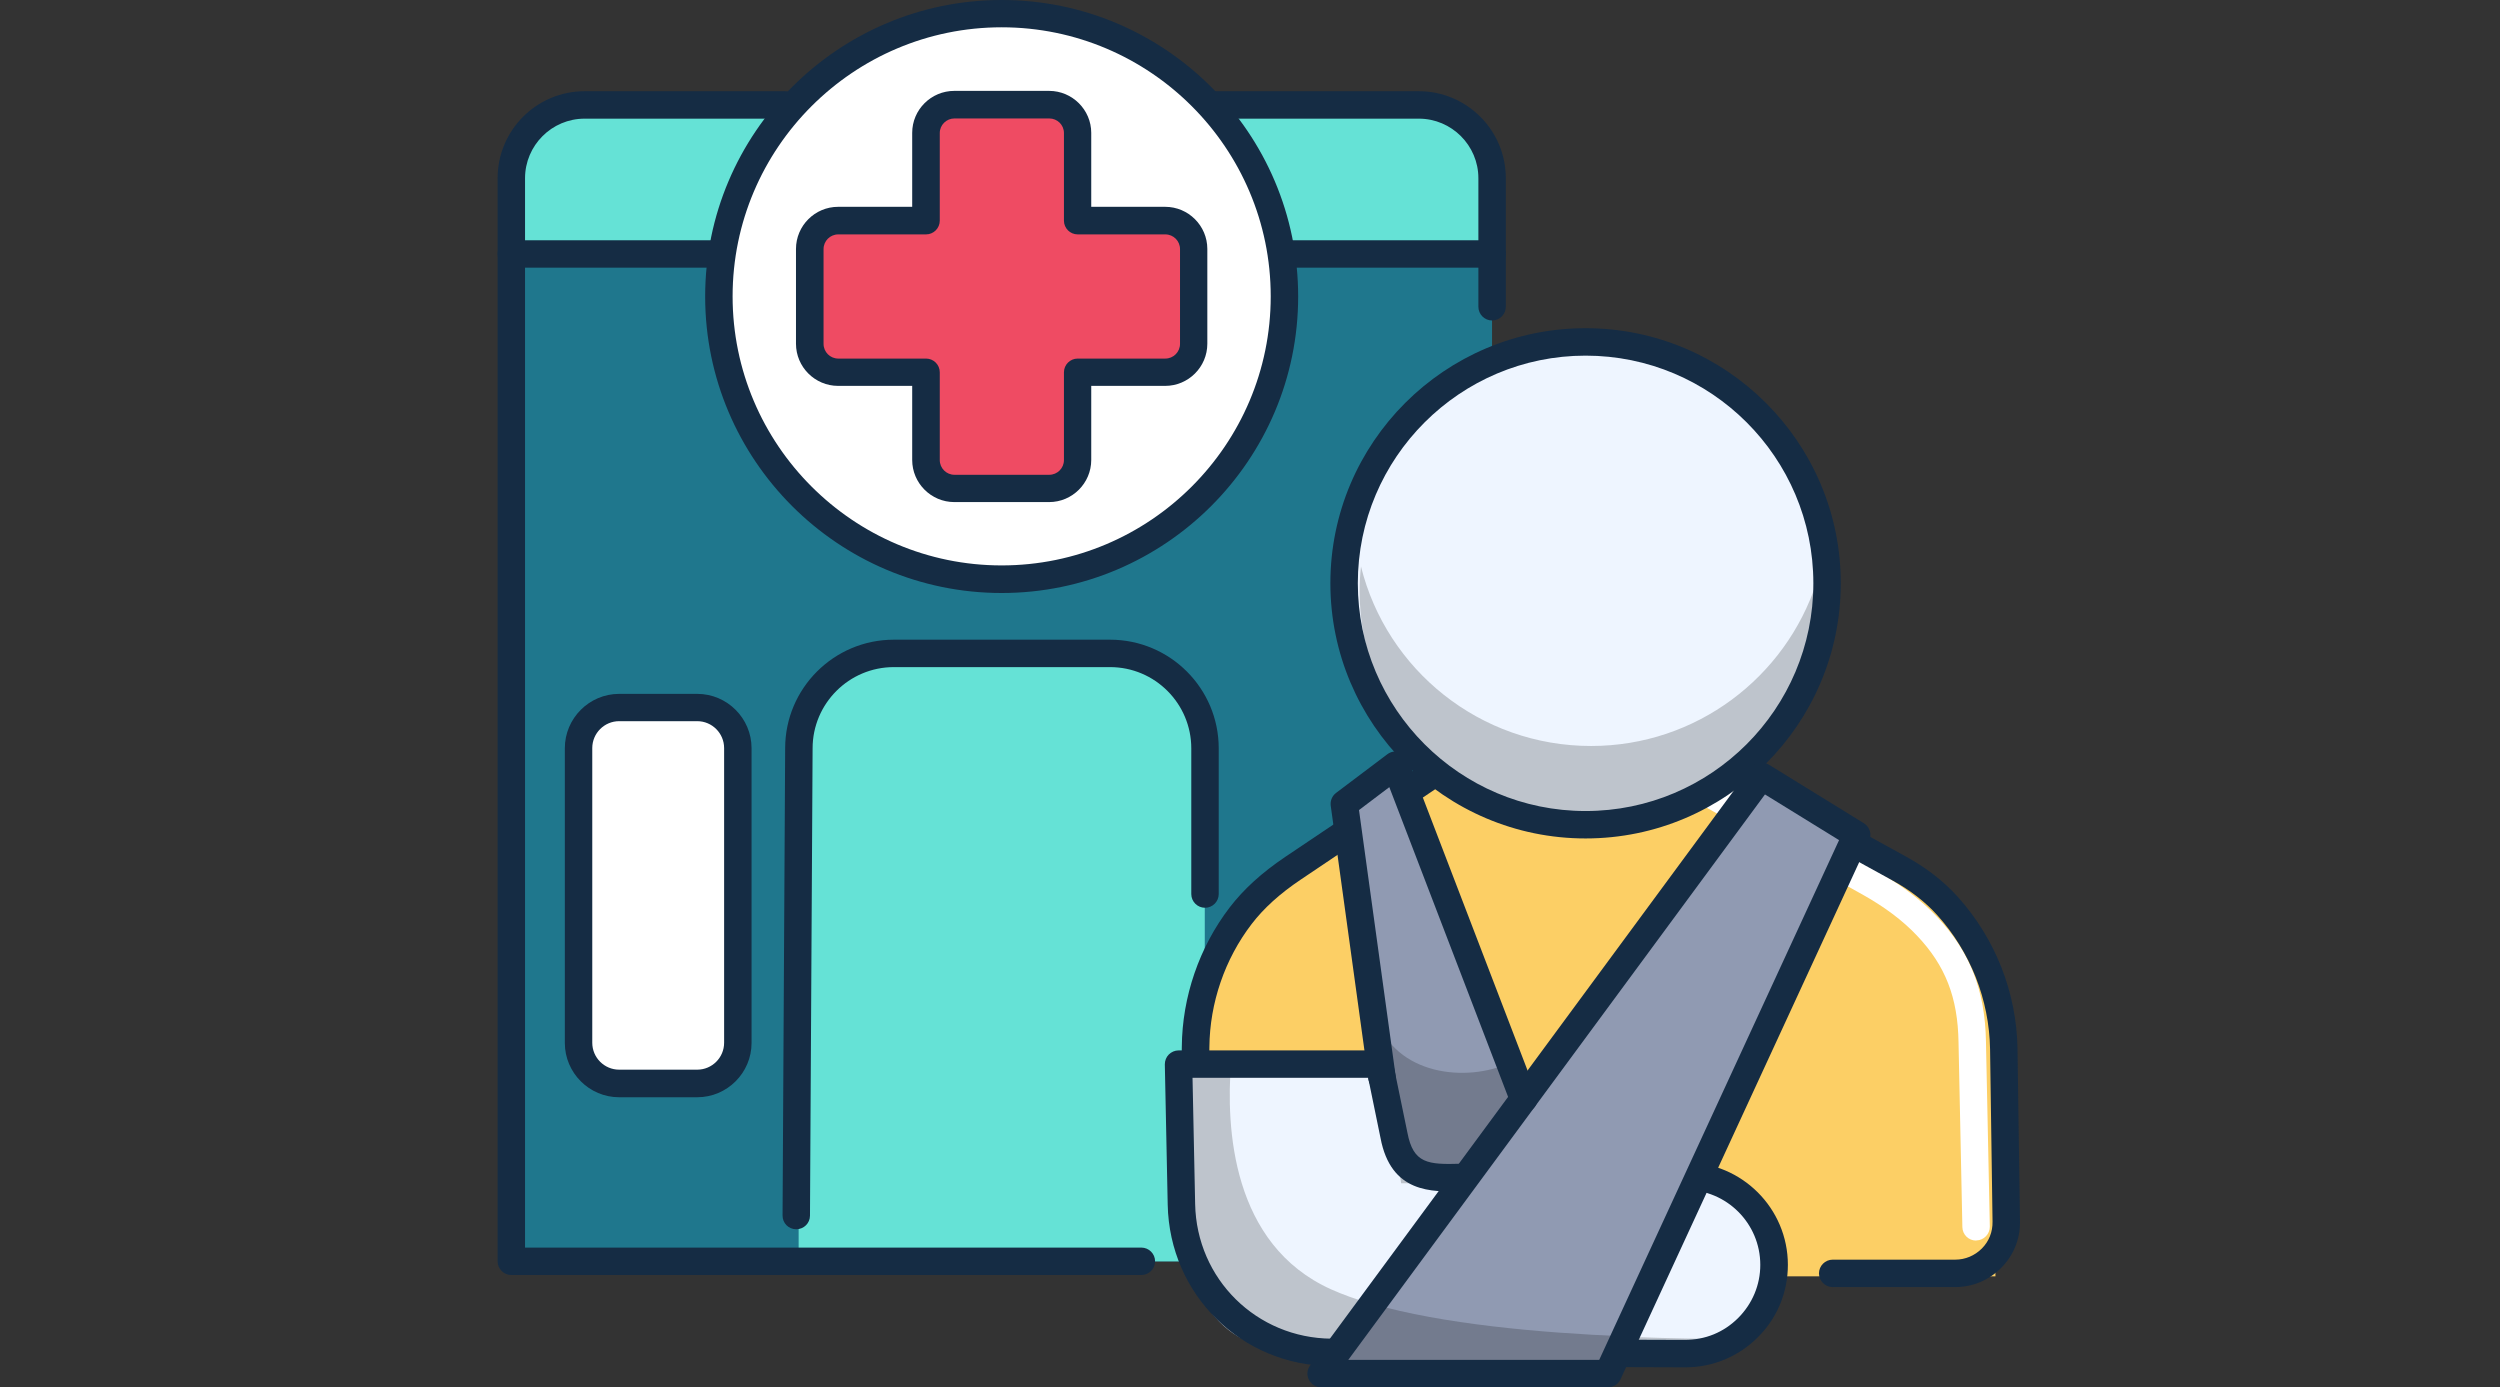 <svg width="173" height="96" viewBox="0 0 173 96" fill="none" xmlns="http://www.w3.org/2000/svg">
<rect x="0" y="0" width="173" height="96" fill="#333333" stroke="none"/>
<path d="M54.372 7.275H40.453C37.652 7.275 35.383 9.544 35.383 12.345V87.286H103.25V12.336C103.25 9.535 100.981 7.266 98.18 7.266H84.138" fill="#1F778D"/>
<path d="M54.372 7.274L47.28 7.511C45.808 7.511 42.694 7.492 40.016 7.483C37.339 7.473 35.383 9.553 35.383 12.107V17.414H103.25L102.956 10.417C102.7 8.793 101.427 7.521 99.804 7.265C96.766 6.78 91.847 7.227 89.815 7.227L84.138 7.265" fill="#65E2D6"/>
<path d="M61.836 45.211H76.799C80.426 45.211 83.37 48.154 83.37 51.781V87.291H55.266V51.781C55.266 48.154 58.209 45.211 61.836 45.211Z" fill="#65E2D6"/>
<path d="M103.254 22.178C102.731 22.178 102.304 21.751 102.304 21.229V12.332C102.304 10.063 100.453 8.211 98.183 8.211H84.141C83.619 8.211 83.191 7.784 83.191 7.262C83.191 6.74 83.619 6.312 84.141 6.312H98.183C101.497 6.312 104.203 9.009 104.203 12.332V21.229C104.203 21.751 103.776 22.178 103.254 22.178Z" fill="#152C44"/>
<path d="M78.982 88.232H35.383C34.861 88.232 34.434 87.805 34.434 87.283V12.332C34.434 9.018 37.13 6.312 40.453 6.312H54.372C54.895 6.312 55.322 6.74 55.322 7.262C55.322 7.784 54.895 8.211 54.372 8.211H40.453C38.184 8.211 36.333 10.063 36.333 12.332V86.333H78.982C79.504 86.333 79.932 86.76 79.932 87.283C79.932 87.805 79.504 88.232 78.982 88.232Z" fill="#152C44"/>
<path d="M55.093 85.064C54.57 85.064 54.143 84.637 54.153 84.105L54.333 51.776C54.333 47.636 57.703 44.266 61.853 44.266H76.816C80.965 44.266 84.336 47.636 84.336 51.785V61.869C84.336 62.391 83.909 62.818 83.386 62.818C82.864 62.818 82.437 62.391 82.437 61.869V51.785C82.437 48.69 79.921 46.164 76.816 46.164H61.853C58.757 46.164 56.232 48.681 56.232 51.785L56.051 84.124C56.051 84.646 55.624 85.064 55.102 85.064H55.093Z" fill="#152C44"/>
<path d="M103.252 18.524H88.668C88.146 18.524 87.719 18.097 87.719 17.575C87.719 17.052 88.146 16.625 88.668 16.625H103.252C103.774 16.625 104.201 17.052 104.201 17.575C104.201 18.097 103.774 18.524 103.252 18.524Z" fill="#152C44"/>
<path d="M49.748 18.524H35.383C34.861 18.524 34.434 18.097 34.434 17.575C34.434 17.052 34.861 16.625 35.383 16.625H49.748C50.271 16.625 50.698 17.052 50.698 17.575C50.698 18.097 50.271 18.524 49.748 18.524Z" fill="#152C44"/>
<path d="M69.314 40.074C80.122 40.074 88.883 31.313 88.883 20.506C88.883 9.699 80.122 0.938 69.314 0.938C58.507 0.938 49.746 9.699 49.746 20.506C49.746 31.313 58.507 40.074 69.314 40.074Z" fill="white"/>
<path d="M69.315 41.036C57.997 41.036 48.797 31.826 48.797 20.518C48.797 9.21 58.007 0 69.315 0C80.623 0 89.833 9.21 89.833 20.518C89.833 31.826 80.623 41.036 69.315 41.036ZM69.315 1.889C59.051 1.889 50.696 10.245 50.696 20.508C50.696 30.772 59.051 39.127 69.315 39.127C79.578 39.127 87.934 30.772 87.934 20.508C87.934 10.245 79.578 1.889 69.315 1.889Z" fill="#152C44"/>
<path d="M82.597 17.232V23.793C82.597 24.875 81.724 25.758 80.632 25.758H74.565V31.835C74.565 32.917 73.682 33.8 72.599 33.8H66.039C64.956 33.8 64.073 32.927 64.073 31.835V25.758H57.997C56.914 25.758 56.031 24.885 56.031 23.793V17.232C56.031 16.15 56.905 15.267 57.997 15.267H64.073V9.2C64.073 8.117 64.947 7.234 66.039 7.234H72.599C73.682 7.234 74.565 8.108 74.565 9.2V15.267H80.632C81.714 15.267 82.597 16.15 82.597 17.232Z" fill="#EF4B63"/>
<path d="M72.6 34.744H66.039C64.434 34.744 63.124 33.434 63.124 31.83V26.703H57.997C56.392 26.703 55.082 25.392 55.082 23.788V17.227C55.082 15.622 56.392 14.312 57.997 14.312H63.124V9.194C63.124 7.59 64.434 6.289 66.039 6.289H72.6C74.204 6.289 75.514 7.599 75.514 9.194V14.312H80.632C82.237 14.312 83.547 15.622 83.547 17.227V23.788C83.547 25.392 82.237 26.703 80.632 26.703H75.514V31.83C75.514 33.434 74.204 34.744 72.6 34.744ZM58.006 16.22C57.446 16.22 56.99 16.676 56.99 17.236V23.797C56.99 24.357 57.446 24.813 58.006 24.813H64.083C64.605 24.813 65.032 25.24 65.032 25.762V31.839C65.032 32.399 65.488 32.855 66.048 32.855H72.609C73.169 32.855 73.625 32.399 73.625 31.839V25.762C73.625 25.24 74.052 24.813 74.575 24.813H80.641C81.202 24.813 81.657 24.357 81.657 23.797V17.236C81.657 16.676 81.202 16.22 80.641 16.22H74.575C74.052 16.22 73.625 15.793 73.625 15.271V9.204C73.625 8.644 73.169 8.197 72.609 8.197H66.048C65.488 8.197 65.032 8.653 65.032 9.204V15.271C65.032 15.793 64.605 16.22 64.083 16.22H58.006Z" fill="#152C44"/>
<path d="M48.248 48.852H42.846C41.293 48.852 40.035 50.11 40.035 51.662V72.066C40.035 73.618 41.293 74.876 42.846 74.876H48.248C49.8 74.876 51.058 73.618 51.058 72.066V51.662C51.058 50.11 49.8 48.852 48.248 48.852Z" fill="white"/>
<path d="M48.248 75.93H42.846C40.776 75.93 39.086 74.24 39.086 72.17V51.776C39.086 49.706 40.776 48.016 42.846 48.016H48.248C50.318 48.016 52.008 49.706 52.008 51.776V72.17C52.008 74.24 50.318 75.93 48.248 75.93ZM42.846 49.905C41.82 49.905 40.985 50.741 40.985 51.766V72.16C40.985 73.186 41.82 74.021 42.846 74.021H48.248C49.274 74.021 50.109 73.186 50.109 72.16V51.766C50.109 50.741 49.274 49.905 48.248 49.905H42.846Z" fill="#152C44"/>
<path d="M120.102 54.511L131.961 61.033C135.617 63.853 137.8 68.183 137.867 72.807L138.085 88.321H86.719C83.975 88.321 81.773 86.08 81.801 83.346L81.934 72.664C81.972 68.24 83.937 64.062 87.308 61.204L98.141 53.922" fill="#FCCF65"/>
<path d="M110.113 56.882C119.342 56.882 126.823 49.4 126.823 40.172C126.823 30.942 119.342 23.461 110.113 23.461C100.884 23.461 93.402 30.942 93.402 40.172C93.402 49.4 100.884 56.882 110.113 56.882Z" fill="#EEF5FF"/>
<path d="M136.746 85.848C136.233 85.848 135.806 85.44 135.796 84.918L135.53 72.129C135.483 69.024 134.619 66.811 132.653 64.742C131.656 63.688 130.403 62.748 128.818 61.865L117.994 55.836C117.538 55.579 117.367 55 117.623 54.544C117.88 54.089 118.459 53.918 118.915 54.174L129.739 60.203C131.495 61.181 132.9 62.235 134.03 63.431C136.318 65.853 137.372 68.521 137.429 72.091L137.695 84.87C137.705 85.392 137.287 85.829 136.765 85.839H136.746V85.848Z" fill="white"/>
<path d="M82.578 85.486H82.569C82.047 85.486 81.629 85.049 81.629 84.527L81.781 72.441C81.809 68.975 82.987 65.547 85.094 62.794C86.063 61.531 87.326 60.382 88.949 59.29L98.415 52.929C98.852 52.635 99.441 52.749 99.735 53.185C100.029 53.622 99.915 54.211 99.479 54.505L90.013 60.867C88.56 61.844 87.449 62.851 86.614 63.943C84.753 66.373 83.718 69.402 83.689 72.459L83.537 84.556C83.537 85.078 83.11 85.496 82.588 85.496L82.578 85.486Z" fill="#152C44"/>
<path d="M135.301 89.066H126.823C126.301 89.066 125.873 88.639 125.873 88.117C125.873 87.595 126.301 87.168 126.823 87.168H135.301C135.995 87.168 136.65 86.892 137.143 86.398C137.637 85.905 137.894 85.25 137.884 84.547L137.713 72.612C137.656 69.175 136.355 65.871 134.048 63.317C133.222 62.406 132.187 61.599 130.953 60.924L120.423 55.133C119.968 54.876 119.797 54.307 120.053 53.841C120.309 53.386 120.879 53.215 121.344 53.471L131.874 59.263C133.289 60.041 134.494 60.972 135.463 62.045C138.074 64.941 139.555 68.681 139.612 72.584L139.783 84.519C139.802 85.724 139.346 86.864 138.492 87.728C137.637 88.592 136.507 89.066 135.301 89.066Z" fill="#152C44"/>
<g opacity="0.2">
<path d="M94.181 39.203C94.114 39.773 94.086 40.361 94.086 40.941C94.086 49.676 101.169 56.759 109.904 56.759C118.639 56.759 125.722 49.676 125.722 40.941C125.722 40.722 125.722 40.504 125.703 40.295C123.567 46.865 117.386 51.622 110.103 51.622C102.413 51.622 95.956 46.343 94.181 39.203Z" fill="black"/>
</g>
<path d="M109.722 58.021C99.99 58.021 92.062 50.103 92.062 40.361C92.062 30.62 99.981 22.711 109.722 22.711C119.464 22.711 127.382 30.629 127.382 40.361C127.382 50.093 119.464 58.021 109.722 58.021ZM109.722 24.61C101.035 24.61 93.961 31.674 93.961 40.361C93.961 49.049 101.025 56.123 109.722 56.123C118.42 56.123 125.484 49.059 125.484 40.361C125.484 31.664 118.42 24.61 109.722 24.61Z" fill="#152C44"/>
<path d="M107.666 81.883H96.946L95.237 70.471L93.016 55.631L96.567 52.953L103.327 70.566L107.666 81.883Z" fill="#909AB2"/>
<path d="M122.75 87.522C122.75 89.668 121.658 91.547 120.006 92.649C119.037 93.285 117.869 93.674 116.607 93.674H116.559L89.651 93.494C83.983 93.456 81.856 89.003 81.733 83.344L81.543 73.641H95.424L95.927 77.258C95.927 79.717 97.636 81.179 100.095 81.179L116.578 81.398C119.977 81.398 122.731 84.151 122.731 87.541L122.75 87.522Z" fill="#EEF5FF"/>
<g opacity="0.2">
<path d="M120.006 92.648C119.037 93.284 117.869 93.674 116.607 93.674H116.559L89.651 93.493C83.983 93.455 81.856 89.002 81.733 83.344L81.543 73.64L85.189 73.555C84.838 77.989 85.208 86.126 92.129 89.23C98.614 92.136 111.869 92.639 119.996 92.658L120.006 92.648Z" fill="black"/>
</g>
<g opacity="0.2">
<path d="M107.669 81.881H96.959L95.25 70.469C96.579 74.39 101.45 74.941 104.479 73.545L107.678 81.872L107.669 81.881Z" fill="black"/>
</g>
<path d="M116.609 94.62H116.562L92.132 94.535C85.903 94.497 80.928 89.588 80.805 83.359L80.606 73.656C80.606 73.4 80.7 73.153 80.881 72.972C81.061 72.792 81.308 72.688 81.555 72.688H95.445C95.892 72.688 96.281 73.001 96.376 73.447L97.392 78.375C97.8 80.53 98.816 80.597 101.095 80.53C101.408 80.53 101.731 80.511 102.054 80.511L116.619 80.435C120.54 80.435 123.721 83.616 123.721 87.528C123.721 89.436 122.98 91.221 121.622 92.56C120.283 93.889 118.508 94.62 116.628 94.62H116.609ZM82.523 74.586L82.704 83.322C82.808 88.515 86.957 92.598 92.141 92.636L116.571 92.721C118.014 92.721 119.277 92.199 120.274 91.212C121.261 90.224 121.812 88.923 121.812 87.528C121.812 84.66 119.486 82.334 116.619 82.334L102.054 82.41C101.75 82.41 101.446 82.41 101.152 82.429C99.082 82.495 96.253 82.571 95.531 78.745L94.677 74.586H82.533H82.523Z" fill="#152C44"/>
<path d="M128.479 57.775L112.462 92.478L111.399 94.794L111.275 95.05H91.422L91.612 94.794L94.973 90.227L121.881 53.711L128.479 57.775Z" fill="#909AB2"/>
<g opacity="0.2">
<path d="M112.46 92.477L111.396 94.793H91.609L94.97 90.227C99.775 91.613 106.459 92.23 112.46 92.477Z" fill="black"/>
</g>
<path d="M111.274 96.001H91.421C91.06 96.001 90.737 95.802 90.576 95.479C90.414 95.156 90.443 94.777 90.661 94.492L121.129 53.152C121.424 52.754 121.974 52.649 122.392 52.905L128.981 56.969C129.39 57.225 129.551 57.738 129.342 58.175L112.138 95.451C111.986 95.783 111.644 96.001 111.274 96.001ZM93.3 94.103H110.666L127.263 58.137L122.136 54.975L93.3 94.103Z" fill="#152C44"/>
<path d="M105.427 76.991C105.047 76.991 104.686 76.763 104.544 76.383L96.141 54.47L94.043 56.055L96.578 74.446C96.654 74.969 96.284 75.443 95.771 75.519C95.249 75.586 94.774 75.225 94.698 74.712L92.087 55.761C92.04 55.419 92.182 55.077 92.457 54.868L96.008 52.191C96.246 52.011 96.559 51.953 96.844 52.039C97.129 52.124 97.366 52.333 97.471 52.609L106.329 75.7C106.519 76.193 106.272 76.734 105.778 76.924C105.664 76.962 105.551 76.991 105.437 76.991H105.427Z" fill="#152C44"/>
</svg>
